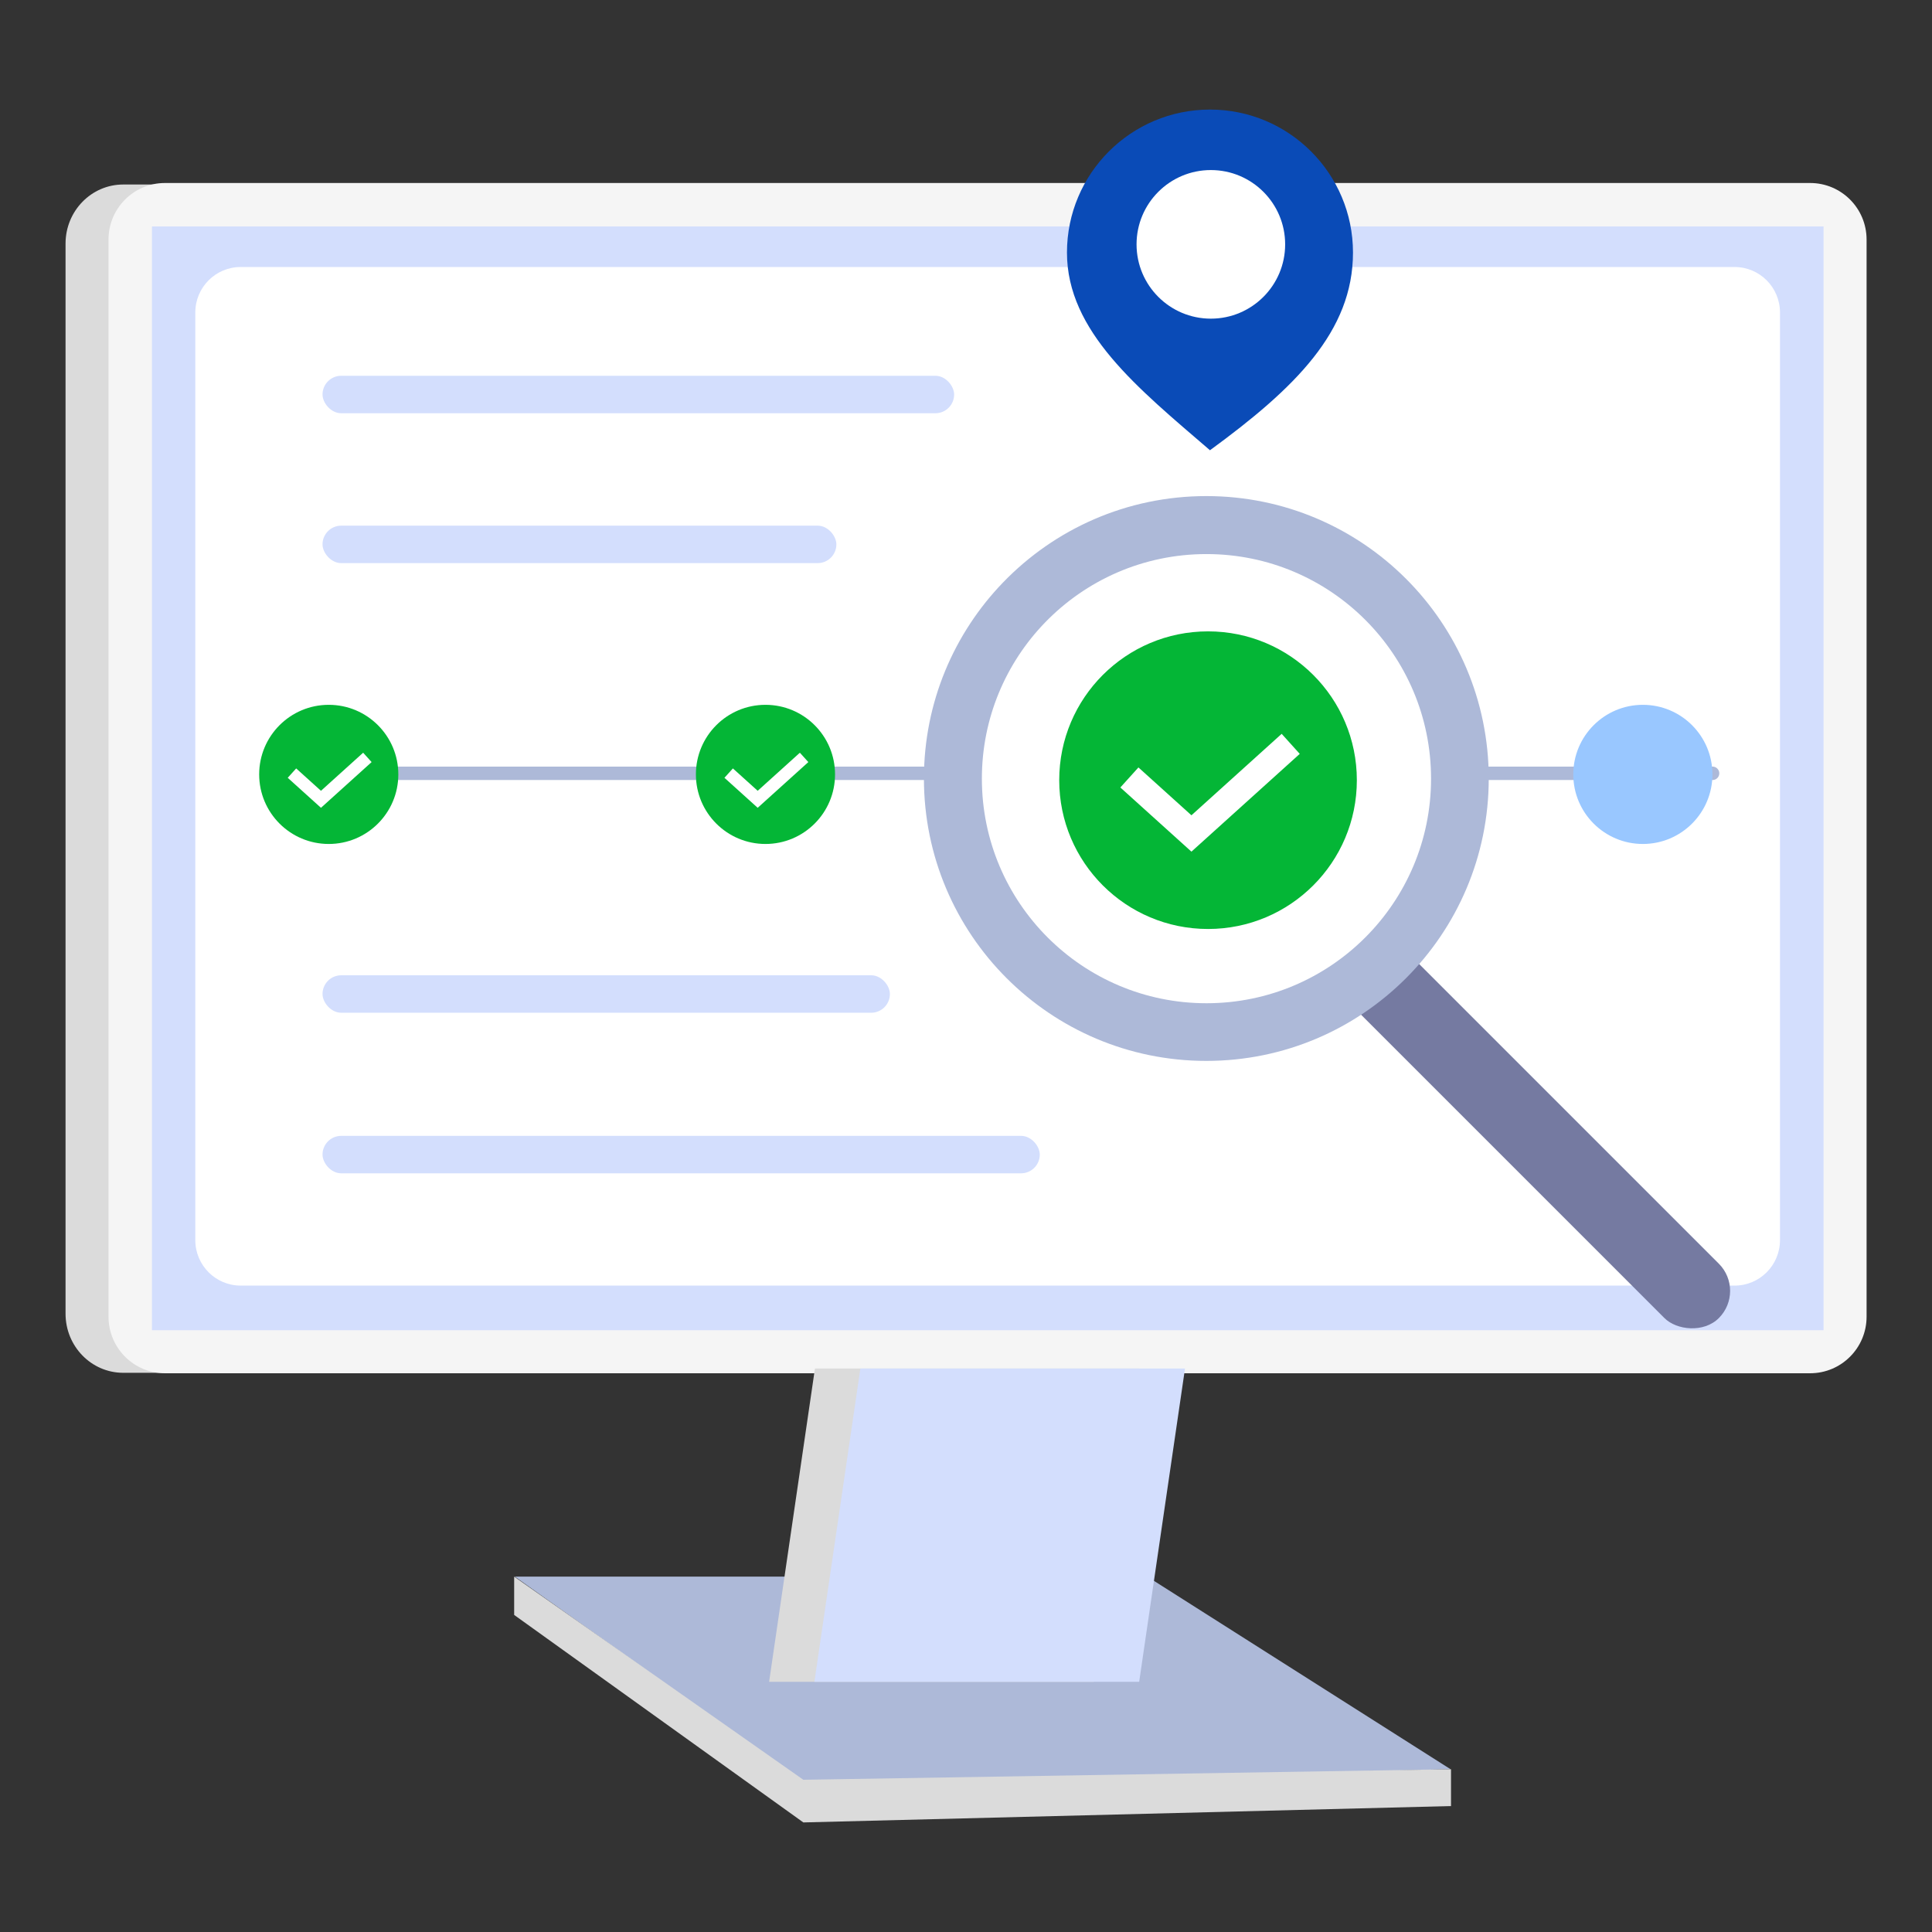 <svg width="280" height="280" viewBox="0 0 280 280" fill="none" xmlns="http://www.w3.org/2000/svg">
<rect x="0" y="0" width="280" height="280" fill="#333333" stroke="none"/>
<path d="M35.275 26.741H17.858C13.242 26.741 9.5 30.575 9.5 35.306V190.392C9.5 195.122 13.242 198.957 17.858 198.957H35.275C39.891 198.957 43.633 195.122 43.633 190.392V35.306C43.633 30.575 39.891 26.741 35.275 26.741Z" fill="#DBDBDB"/>
<path d="M262.342 26.522H23.904C19.388 26.522 15.727 30.192 15.727 34.719V190.826C15.727 195.353 19.388 199.023 23.904 199.023H262.342C266.858 199.023 270.519 195.353 270.519 190.826V34.719C270.519 30.192 266.858 26.522 262.342 26.522Z" fill="#F5F5F5"/>
<path d="M22.022 192.785L264.281 192.785V32.818L22.022 32.818L22.022 192.785Z" fill="#D3DEFD"/>
<path d="M182.377 54.955H140.224C139.591 54.955 139.078 55.564 139.078 56.315V56.433C139.078 57.185 139.591 57.794 140.224 57.794H182.377C183.01 57.794 183.523 57.185 183.523 56.433V56.315C183.523 55.564 183.01 54.955 182.377 54.955Z" fill="#D3DEFD"/>
<path d="M182.377 75.775H140.224C139.591 75.775 139.078 76.384 139.078 77.136V77.254C139.078 78.005 139.591 78.614 140.224 78.614H182.377C183.01 78.614 183.523 78.005 183.523 77.254V77.136C183.523 76.384 183.01 75.775 182.377 75.775Z" fill="#D3DEFD"/>
<path d="M192.706 65.364H140.231C139.594 65.364 139.078 65.973 139.078 66.724V66.843C139.078 67.594 139.594 68.203 140.231 68.203H192.706C193.343 68.203 193.859 67.594 193.859 66.843V66.724C193.859 65.973 193.343 65.364 192.706 65.364Z" fill="#D3DEFD"/>
<path d="M28.305 45.287C28.305 41.648 31.248 38.698 34.88 38.698H251.393C255.025 38.698 257.969 41.648 257.969 45.287V179.729C257.969 183.368 255.025 186.318 251.393 186.318H34.88C31.248 186.318 28.305 183.368 28.305 179.729V45.287Z" fill="white"/>
<path d="M47.199 112.074L248.198 112.074" stroke="#ADB9D8" stroke-width="1.946" stroke-linecap="round" stroke-linejoin="round"/>
<circle cx="47.645" cy="112.231" r="10.083" fill="#04B636"/>
<path d="M42.312 112.045L46.517 115.841L53.243 109.768" stroke="white" stroke-width="1.829"/>
<rect x="193.277" y="143.079" width="11.148" height="73.382" rx="5.574" transform="rotate(-45 193.277 143.079)" fill="#757AA1"/>
<path d="M215.76 112.825C215.76 135.43 197.435 153.754 174.831 153.754C152.227 153.754 133.902 135.43 133.902 112.825C133.902 101.779 138.278 91.755 145.391 84.392C152.834 76.687 163.273 71.896 174.831 71.896C197.435 71.896 215.76 90.221 215.76 112.825Z" fill="#ADB9D8"/>
<path d="M207.398 112.848C207.398 130.824 192.826 145.397 174.849 145.397C156.873 145.397 142.301 130.824 142.301 112.848C142.301 104.064 145.781 96.092 151.437 90.237C157.356 84.11 165.658 80.3 174.849 80.3C192.826 80.3 207.398 94.872 207.398 112.848Z" fill="white"/>
<circle cx="110.938" cy="112.231" r="10.083" fill="#04B636"/>
<path d="M105.605 112.045L109.81 115.841L116.536 109.768" stroke="white" stroke-width="1.829"/>
<circle cx="175.078" cy="113.069" r="21.567" fill="#04B636"/>
<path d="M163.68 112.675L172.672 120.793L187.059 107.805" stroke="white" stroke-width="3.911"/>
<circle cx="238.095" cy="112.231" r="10.083" fill="#99C7FF"/>
<rect x="46.742" y="76.181" width="74.472" height="5.43" rx="2.715" fill="#D3DEFD"/>
<rect x="46.742" y="54.46" width="91.538" height="5.43" rx="2.715" fill="#D3DEFD"/>
<path d="M196.085 36.606C196.085 48.053 187.636 56.277 175.359 65.254C164.93 56.277 154.633 48.053 154.633 36.606C154.633 25.16 163.912 15.88 175.359 15.88C186.806 15.88 196.085 25.16 196.085 36.606Z" fill="#0A4BB7"/>
<circle cx="175.486" cy="35.414" r="10.768" fill="white"/>
<rect x="46.742" y="164.616" width="103.95" height="5.43" rx="2.715" fill="#D3DEFD"/>
<rect x="46.742" y="141.344" width="82.229" height="5.43" rx="2.715" fill="#D3DEFD"/>
<path d="M74.609 228.497H109.233H166.275L210.226 256.409L117.005 258.645L74.609 228.497Z" fill="#ADB9D8"/>
<path d="M158.513 243.745H111.465L118.108 198.337H165.156L158.513 243.745Z" fill="#DBDBDB"/>
<path d="M165.097 243.745H118.027L124.692 198.337H171.74L165.097 243.745Z" fill="#D3DEFD"/>
<path d="M74.516 234.048V228.495L116.426 257.937L210.292 256.409V261.747L116.426 264.12L74.516 234.048Z" fill="#DBDBDB"/>
</svg>
